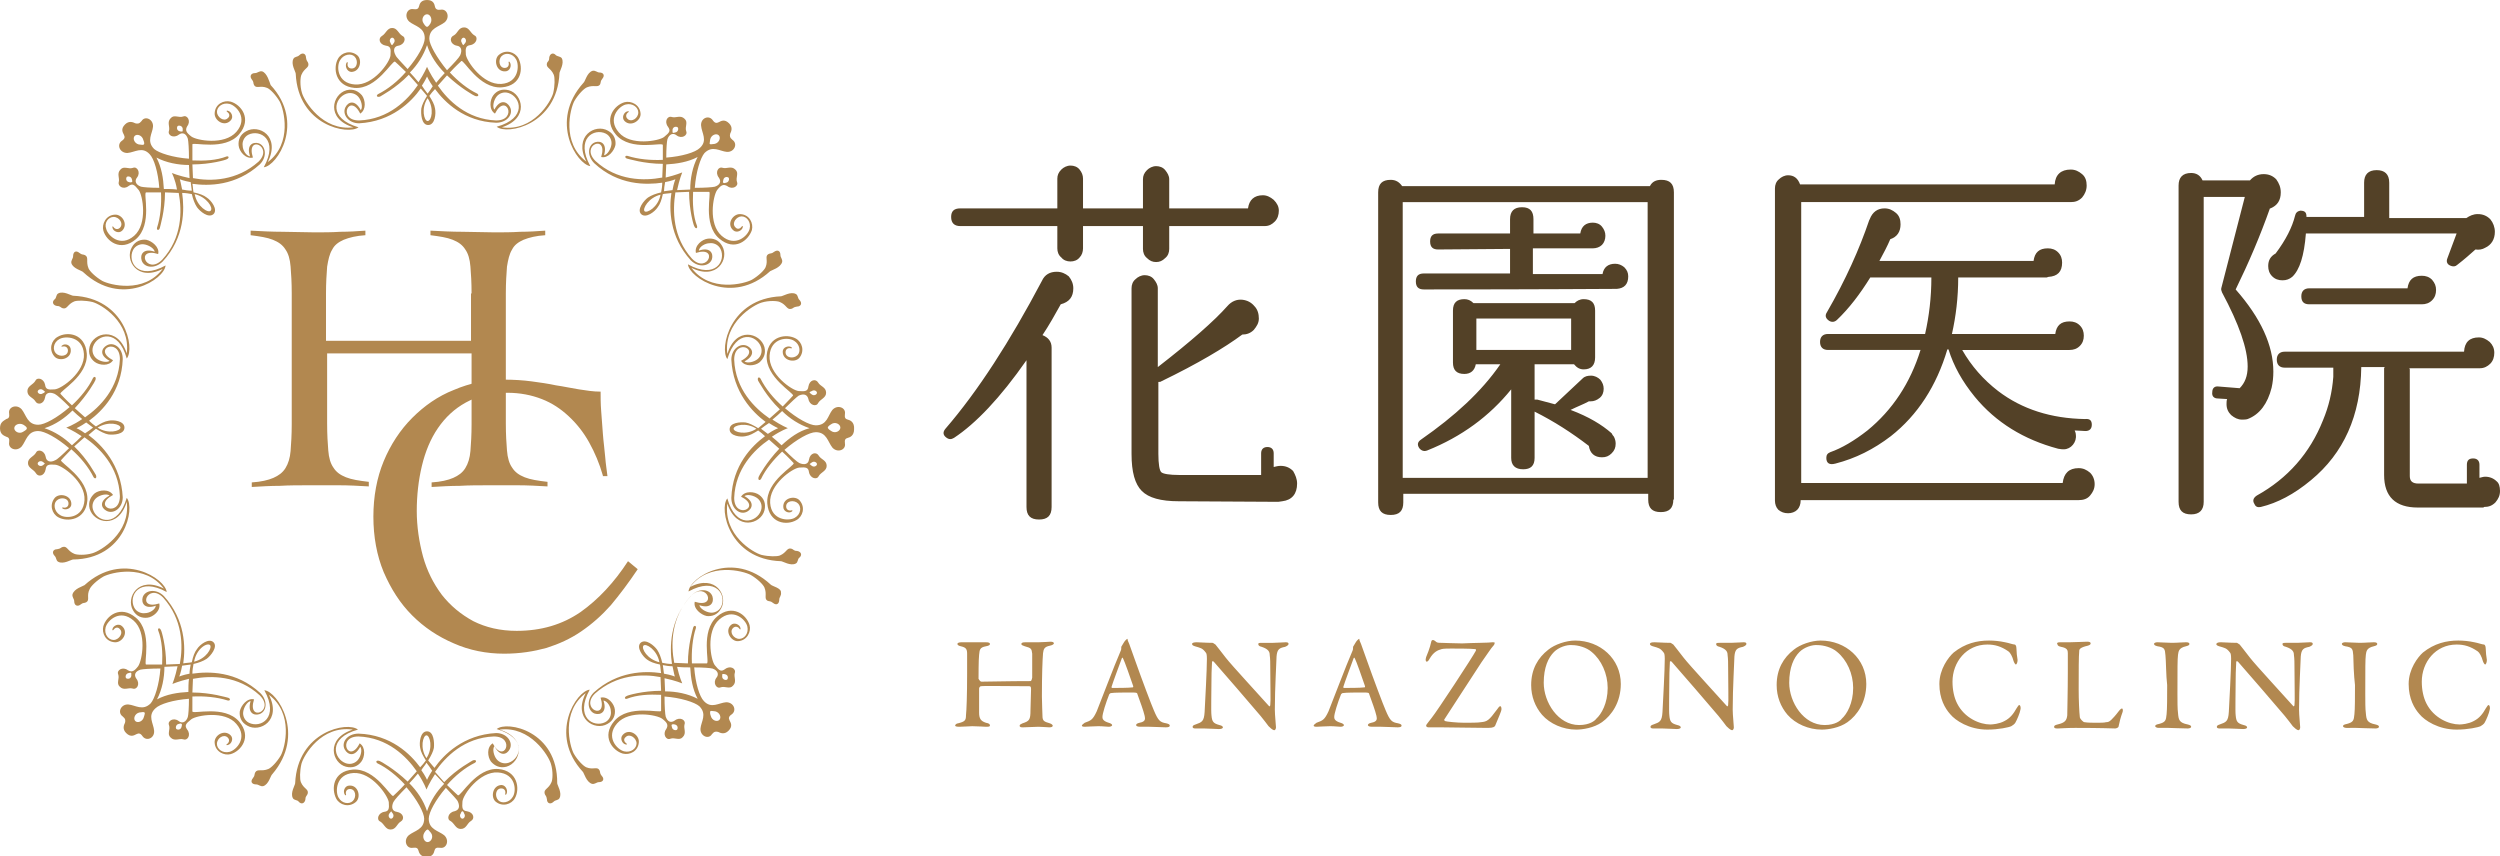 <svg id="レイヤー_1" xmlns="http://www.w3.org/2000/svg" viewBox="0 0 437.9 150"><style>.st0{fill:#b28850}.st1{fill:#534127}</style><path class="st0" d="M97.4 9.7c-.5-.6-1.1-.3-1.2.4 0 .7-.3.6-.4 1-.2.8.7.8 1.2 2 .2.5.2 1.9-.1 3.2-.4 1.5-3.5 6.8-9 6 4.9-1.6 3.6-5.9 1.2-6.5-1.2-.3-2.1.1-2.7.9-.6.8-.8 2.5.3 3.2 1.9-3.8 4.1 1.2.2 1.2-5.1-.2-8.4-3.5-10.2-6.1.5-.6 1.1-1.2 1.6-1.8 2.3 2.2 4.8 3.6 4.9 3.6.5.2.8-.1.4-.4-1.7-.8-3.4-2.2-4.8-3.7 1-1.1 1.9-1.9 2-2 .4-.4 3.1 4.9 7.1 4.6 3.5-.3 3.8-3.4 2.9-5.1-.6-1.1-2.2-1.6-3.4-.6-1 .8-.5 3 1.1 2.9.8 0 1.2-1 .8-1.6-.1-.2-.3-.1-.2.1.1.4-.1.9-.7.9-1 0-1.2-1.5-.5-2.1.6-.6 1.9-.5 2.5.6.6 1 .5 4.1-2.6 4.3-3.2.2-6-3.9-6.2-5.1-.1-1.2 0-1.6.8-1.7 1.1-.2 1.4-1.4.7-1.7-.7-.4-.9-1.4-1.8-1.4-1 0-1.1 1-1.8 1.4-.9.4-.6 1.6.5 1.8.8.1 1 .8.6 1.7-.2.4-1.1 1.4-2.3 2.6-1.8-2.2-3.1-4.5-3.1-5.5 0-1.9 1.7-2.1 2.7-2.9 1-.9.4-2.4-.7-2.2-.6.1-.9-.1-1-.5-.1-.5-.3-1.2-1.4-1.2-1.1 0-1.3.7-1.4 1.1-.1.4-.3.6-1 .5-1.1-.2-1.7 1.3-.7 2.2 1 .8 2.7 1 2.7 2.9 0 1.1-1.2 3.3-3 5.4-1.1-1.2-2-2.1-2.1-2.4-.5-.9-.3-1.6.5-1.7 1.1-.2 1.4-1.4.7-1.7-.7-.4-.9-1.4-1.8-1.4s-1.1 1-1.8 1.4c-.7.4-.5 1.5.7 1.7.8.1.9.5.8 1.7-.1 1.2-3 5.3-6.2 5.1-3.2-.2-3.3-3.3-2.6-4.3.6-1 1.9-1.2 2.5-.6.7.7.5 2.1-.5 2.1-.6 0-.8-.5-.7-.9.1-.2-.1-.3-.2-.1-.3.5 0 1.5.8 1.6 1.6 0 2-2.1 1.1-2.9-1.2-1-2.8-.5-3.4.6-.9 1.6-.5 4.8 2.9 5.1 3.9.3 6.6-4.9 7.1-4.6.1.1.9.8 1.9 1.8-1.4 1.6-3.1 3-4.9 3.9-.4.3-.1.6.4.4.1-.1 2.7-1.4 5-3.8.5.6 1.1 1.2 1.6 1.8-1.8 2.6-5.1 6-10.3 6.2-3.9 0-1.7-5 .2-1.2 1.1-.7.9-2.4.3-3.2-.6-.7-1.5-1.2-2.7-.9-2.5.7-3.7 5 1.2 6.5-5.4.7-8.6-4.6-9-6-.4-1.3-.3-2.8-.1-3.2.5-1.2 1.4-1.2 1.2-2-.1-.4-.3-.3-.4-1 0-.7-.6-1-1.2-.4-.3.3-.8.2-1 .6-.5.9.4 2.3.4 2.6.4 9.1 9.2 10.8 11 9.4-5.4-1.6-4.2-5.2-2.1-5.9.9-.3 1.7.1 2.1.6.5.6.8 1.8.4 2.3-1-1.9-2.2-1.5-2.7-.5-.6 1.2.5 2.8 2.4 2.8 5.7-.3 9.2-3.8 10.8-6.1.4.5.8.9 1.1 1.3-.5.8-.9 1.6-1 2.2-.1.9 0 2.9 1.2 2.9s1.4-2 1.2-2.9c-.1-.7-.5-1.4-1-2.2.3-.4.6-.8 1-1.2 1.7 2.3 5.1 5.7 10.7 5.9 2 0 3.1-1.6 2.4-2.8-.5-.9-1.7-1.4-2.7.5-.4-.5-.1-1.7.4-2.3.4-.5 1.2-.9 2.1-.6 2.1.7 3.3 4.4-2.1 5.9 1.8 1.5 10.6-.3 11-9.4 0-.3.9-1.7.4-2.6-.2-.3-.7-.3-1-.5zM80.9 7.5c-.3-.4 0-.9.3-.9s.6.5.3.9c-.2.3-.3.3-.3.4-.1 0-.2-.1-.3-.4zm-12.2.4c-.1 0-.2-.1-.3-.4-.3-.4 0-.9.3-.9s.6.5.3.9c-.2.3-.3.4-.3.4zm5.5-3.8c-.5-.7 0-1.6.6-1.6s1 .9.6 1.6c-.3.5-.5.6-.6.6-.1 0-.3-.1-.6-.6zm.7 17.1c-.6 0-1.2-2.2 0-4 1.2 1.8.7 4 0 4zm0-4.8c-.3-.4-.7-.9-1-1.4.6-.9.9-1.6.9-1.6s.3.7 1 1.7c-.3.5-.6.9-.9 1.3zm-.1-4.7s-.5 1.2-1.5 2.7c-.5-.6-1-1.2-1.5-1.7 1.3-1.3 2.4-3 3-4.8.6 1.9 1.8 3.6 3.1 4.9-.5.5-1 1.1-1.5 1.7-1.1-1.6-1.6-2.8-1.6-2.8zm12.2 116c5.4 1.6 4.2 5.2 2.1 5.9-.9.3-1.7-.1-2.1-.6-.5-.6-.8-1.8-.4-2.3 1 1.9 2.2 1.5 2.7.5.6-1.2-.5-2.8-2.4-2.8-5.7.3-9.2 3.8-10.8 6.1-.4-.5-.8-.9-1.1-1.3.5-.8.9-1.6 1-2.2.1-.9 0-2.9-1.2-2.9s-1.4 2-1.2 2.9c.1.7.5 1.4 1 2.2-.3.4-.6.8-1 1.2-1.7-2.3-5.1-5.7-10.8-5.9-2 0-3.1 1.6-2.4 2.8.5.9 1.7 1.4 2.7-.5.4.5.1 1.7-.4 2.3-.4.5-1.2.9-2.1.6-2.1-.7-3.3-4.4 2.1-5.9-1.8-1.5-10.6.3-11 9.4 0 .3-.9 1.7-.4 2.6.2.4.8.3 1 .6.5.6 1.1.3 1.2-.4 0-.6.3-.6.4-1 .2-.8-.7-.8-1.2-2-.2-.5-.2-1.9.1-3.2.4-1.5 3.5-6.8 9-6-4.9 1.6-3.6 5.9-1.2 6.5 1.2.3 2.1-.1 2.7-.9.6-.8.8-2.5-.3-3.2-1.9 3.8-4.1-1.2-.2-1.2 5.1.2 8.4 3.5 10.2 6.1-.5.6-1.1 1.2-1.6 1.8-2.3-2.2-4.8-3.6-4.9-3.6-.5-.2-.8.1-.4.4 1.7.8 3.4 2.2 4.8 3.7-1 1.1-1.9 1.9-2 2-.4.4-3.1-4.9-7.1-4.6-3.5.3-3.8 3.4-2.9 5.1.6 1.1 2.2 1.6 3.4.6 1-.8.5-3-1.1-2.9-.8 0-1.2 1-.8 1.6.1.2.3.1.2-.1-.1-.4.1-.9.7-.9 1 0 1.2 1.4.5 2.1-.6.6-1.9.5-2.5-.6-.6-1-.5-4.1 2.6-4.3 3.2-.2 6 3.9 6.2 5.1.1 1.2 0 1.6-.8 1.7-1.1.2-1.4 1.4-.7 1.7.7.4.9 1.4 1.8 1.4 1 0 1.1-1 1.8-1.4.7-.4.5-1.5-.7-1.7-.8-.1-1-.8-.6-1.7.2-.4 1.1-1.4 2.3-2.6 1.9 2.2 3.1 4.5 3.1 5.5 0 1.9-1.7 2.1-2.7 2.9-1 .9-.4 2.4.7 2.2.7-.1.9.1 1 .5.1.4.4 1.1 1.4 1.1 1.1 0 1.3-.7 1.4-1.1.1-.4.3-.6 1-.5 1.1.2 1.7-1.3.7-2.2-1-.8-2.7-1-2.7-2.9 0-1.1 1.2-3.3 3-5.4 1.1 1.2 2 2.1 2.1 2.4.4.9.2 1.5-.6 1.7-1.1.2-1.4 1.4-.7 1.7.7.4.9 1.4 1.8 1.4 1 0 1.1-1 1.8-1.4.7-.4.5-1.5-.7-1.7-.8-.1-.9-.5-.8-1.7.1-1.2 3-5.3 6.2-5.1 3.2.2 3.3 3.3 2.6 4.3-.6 1-1.9 1.2-2.5.6-.7-.7-.5-2.1.5-2.1.6 0 .8.5.7.9-.1.2.1.3.2.1.3-.5 0-1.5-.8-1.6-1.6 0-2 2.1-1.1 2.9 1.2 1 2.8.5 3.4-.6.9-1.6.5-4.8-2.9-5.1-3.9-.3-6.6 4.9-7.1 4.6-.1-.1-.9-.8-1.9-1.8 1.4-1.6 3.1-3 4.9-3.9.4-.3.1-.6-.4-.4-.1.1-2.7 1.4-5 3.8-.5-.6-1.1-1.2-1.6-1.8 1.8-2.6 5.1-6 10.3-6.2 3.9 0 1.8 5-.2 1.2-1.1.7-.9 2.4-.3 3.2.6.7 1.5 1.2 2.7.9 2.5-.7 3.7-5-1.2-6.5 5.4-.7 8.6 4.6 9 6 .4 1.3.3 2.8.1 3.2-.5 1.2-1.4 1.2-1.2 2 .1.4.3.3.4 1 0 .7.6 1 1.2.4.3-.3.8-.2 1-.6.5-.9-.4-2.3-.4-2.6.1-9.2-8.8-11-10.6-9.5zm-18.2 14.8c.3.4 0 .9-.3.9s-.6-.5-.3-.9c.2-.3.3-.3.3-.4 0 0 .1.1.3.4zm12.2-.4c.1 0 .2.1.3.4.3.4 0 .9-.3.9s-.6-.5-.3-.9c.1-.3.2-.4.3-.4zm-6.3-13.3c.6 0 1.2 2.2 0 4-1.2-1.8-.6-4 0-4zm0 4.8c.3.4.7.9 1 1.4-.6.9-.9 1.6-.9 1.6s-.3-.7-1-1.7c.3-.5.7-.9.9-1.3zm.8 12.3c.5.7 0 1.6-.6 1.6s-1-.9-.6-1.6c.3-.5.5-.6.6-.6.1 0 .2.1.6.6zm2.3-8.6c-1.3 1.3-2.4 3-3 4.8-.6-1.9-1.8-3.6-3.1-4.9.5-.5 1-1.1 1.5-1.7 1.1 1.6 1.5 2.8 1.5 2.8s.5-1.2 1.5-2.7c.6.6 1.1 1.2 1.6 1.7zM45.9 12.5c-.5-.1-.8.3-1.2.3-.8 0-1 .6-.6 1.1.4.5.2.6.4 1 .4.7 1.1 0 2.3.5.5.2 1.5 1.2 2.2 2.4.7 1.3 2.3 7.3-2.1 10.6 2.3-4.6-1.6-6.7-3.8-5.4-1.1.6-1.4 1.6-1.3 2.5.1 1 1.2 2.4 2.5 2.1-1.3-4.1 3.7-2 1 .7-3.8 3.4-8.4 3.5-11.5 2.9 0-.8-.1-1.6-.1-2.4 3.2 0 5.9-.8 6-.9.5-.2.4-.6 0-.5-1.8.7-3.9.8-6 .7v-2.8c0-.5 5.7 1.2 8.2-1.8 2.3-2.7.3-5.2-1.5-5.7-1.2-.3-2.7.4-2.8 2-.1 1.3 1.7 2.5 2.8 1.3.6-.6.1-1.6-.5-1.7-.2-.1-.3.1-.1.2.3.2.6.7.1 1.1-.7.7-1.9-.2-1.9-1.1 0-.9 1-1.7 2.2-1.4 1.2.3 3.3 2.5 1.2 4.9-2.1 2.4-7 1.5-7.9.8-.9-.7-1.1-1.1-.7-1.8.7-.9 0-2-.7-1.7-.8.3-1.6-.4-2.2.3-.7.7-.1 1.5-.3 2.2-.3.8.8 1.4 1.7.7.7-.5 1.3-.2 1.6.7.1.4.2 1.8.2 3.5-2.8-.2-5.3-1-6.1-1.7-1.4-1.4-.3-2.7-.2-3.9.1-1.3-1.4-2-2-1-.4.5-.7.5-1.1.4-.4-.2-1.1-.5-1.8.2-.8.8-.4 1.4-.2 1.8.2.4.2.7-.4 1.1-.9.7-.3 2.1 1 2.1 1.3-.1 2.6-1.2 3.9.2.8.8 1.5 3.2 1.7 5.9-1.6 0-2.8-.1-3.2-.2-.9-.3-1.2-1-.7-1.6.7-.9 0-2-.7-1.7-.8.3-1.6-.4-2.2.3-.7.7-.1 1.5-.3 2.2s.8 1.4 1.7.7c.7-.5 1-.3 1.8.7.7.9 1.6 5.9-.8 8-2.4 2.1-4.6 0-4.9-1.2-.4-1.1.4-2.1 1.3-2.1 1 0 1.8 1.2 1.1 1.9-.4.4-.9.2-1.1-.1-.1-.2-.3-.2-.2.1.1.6 1.1 1.1 1.7.5 1.1-1.1 0-2.9-1.3-2.8-1.6.1-2.3 1.7-2 2.8.5 1.8 3 3.8 5.7 1.5 3-2.6 1.2-8.2 1.8-8.2h2.6c.1 2.1-.1 4.4-.7 6.2-.1.5.4.5.5 0 0-.1.9-2.9.9-6.2.8 0 1.6.1 2.4.1.6 3.2.6 7.9-2.9 11.7-2.8 2.8-4.8-2.3-.7-1 .3-1.2-1.1-2.3-2.1-2.5-.9-.1-1.9.2-2.5 1.3-1.3 2.2.9 6.1 5.4 3.8-3.3 4.4-9.3 2.8-10.6 2.1-1.2-.7-2.2-1.7-2.4-2.2-.5-1.2.1-1.9-.6-2.3-.4-.2-.5 0-1-.4-.6-.5-1.1-.2-1.1.6 0 .4-.4.7-.3 1.2.3 1 1.9 1.3 2.1 1.6 6.7 6.2 14.2 1.2 14.4-1.2-4.9 2.7-6.7-.7-5.7-2.7.4-.8 1.3-1.1 1.9-1 .8.1 1.8.7 1.9 1.3-2-.7-2.6.5-2.3 1.5.4 1.3 2.3 1.6 3.7.2 3.9-4.2 3.8-9.2 3.4-12 .6 0 1.2.1 1.7.2.2.9.5 1.7.9 2.3.5.7 2 2 2.9 1.2.8-.8-.4-2.4-1.2-2.9-.5-.4-1.3-.7-2.3-.9-.1-.4-.1-1-.2-1.5 2.8.4 7.6.4 11.8-3.4 1.4-1.4 1-3.3-.2-3.7-1-.3-2.2.3-1.5 2.3-.7-.1-1.3-1.1-1.3-1.9-.1-.6.2-1.5 1-1.9 2-1 5.4.8 2.7 5.7 2.3-.2 7.3-7.8 1.2-14.4-.2-.5-.6-2.1-1.5-2.4zM32 23c-.1 0-.2.1-.5 0-.5-.1-.6-.6-.4-.9.2-.2.8-.1.9.4v.5zm-6.8 2.3c-.1.1-.3.1-.9 0-.8-.2-1.1-1.1-.7-1.5.4-.4 1.3-.1 1.5.7.2.5.2.7.1.8zm-2.1 6.6c-.1 0-.2.1-.5 0-.5-.1-.6-.6-.4-.9.2-.2.8-.1.9.4.1.3.1.4 0 .5zm7.9 1.3c-.8-.1-1.6-.1-2.3-.1-.1-1.9-.4-3.8-1.3-5.5 1.7.9 3.8 1.3 5.7 1.3 0 .7.1 1.5.1 2.3-1.9-.4-3.1-.9-3.1-.9s.6 1.1.9 2.9zm.9 0c-.2-1.1-.4-1.8-.4-1.8s.7.3 1.9.5c.1.5.1 1 .2 1.5-.6 0-1.2-.1-1.7-.2zm5 3.7c-.4.5-2.4-.7-2.8-2.9 2.1.5 3.3 2.4 2.8 2.9zm98.1 65.5c-6.7-6.2-14.2-1.2-14.4 1.2 4.9-2.7 6.7.7 5.7 2.7-.4.8-1.3 1.1-1.9 1-.8-.1-1.8-.7-1.9-1.3 2 .7 2.6-.5 2.3-1.5-.4-1.3-2.3-1.6-3.7-.2-3.9 4.2-3.8 9.2-3.4 12-.6 0-1.2-.1-1.7-.2-.2-.9-.5-1.7-.9-2.3-.5-.7-2-2-2.9-1.2-.8.8.4 2.4 1.1 2.9.5.4 1.3.7 2.3.9.1.4.1 1 .2 1.5-2.8-.4-7.6-.4-11.8 3.4-1.4 1.4-1 3.3.2 3.7 1 .3 2.2-.3 1.5-2.3.7.1 1.3 1.1 1.3 1.9.1.6-.2 1.5-1 1.9-2 1-5.4-.8-2.7-5.7-2.3.2-7.3 7.8-1.2 14.4.2.2.6 1.8 1.6 2.1.5.1.8-.3 1.2-.3.8 0 1-.6.5-1.1-.4-.5-.2-.6-.4-1-.4-.7-1.1 0-2.3-.5-.5-.2-1.5-1.2-2.2-2.4-.7-1.3-2.3-7.3 2.1-10.6-2.3 4.5 1.6 6.7 3.8 5.4 1.1-.6 1.4-1.6 1.3-2.5-.1-1-1.2-2.4-2.5-2.1 1.3 4.1-3.7 2-1-.7 3.8-3.4 8.4-3.5 11.5-2.9 0 .8.1 1.6.1 2.4-3.2 0-5.9.8-6 .9-.5.2-.4.6 0 .5 1.8-.7 3.9-.8 6-.7v2.8c0 .5-5.7-1.2-8.2 1.8-2.3 2.7-.3 5.2 1.5 5.7 1.2.3 2.7-.4 2.8-2 .1-1.3-1.7-2.5-2.8-1.3-.6.6-.1 1.6.5 1.7.2.1.3-.1.1-.2-.3-.2-.6-.7-.1-1.1.7-.7 1.9.2 1.9 1.1 0 .9-1 1.7-2.2 1.4-1.2-.3-3.3-2.5-1.2-4.9 2.1-2.4 7-1.5 7.9-.8.9.7 1.1 1.1.7 1.8-.7.9 0 2 .7 1.7.8-.3 1.6.4 2.2-.3.7-.7.1-1.5.3-2.2.3-.8-.8-1.4-1.7-.7-.7.5-1.3.2-1.6-.7-.1-.4-.2-1.8-.2-3.5 2.8.2 5.3 1 6.1 1.7 1.4 1.4.3 2.7.2 3.9-.1 1.3 1.4 2 2 1 .4-.5.7-.5 1.1-.4.4.2 1.1.5 1.8-.2.8-.8.4-1.4.2-1.8-.2-.4-.2-.7.4-1.1.9-.7.3-2.1-1-2.1-1.3.1-2.6 1.2-3.9-.2-.8-.8-1.5-3.2-1.7-5.9 1.6 0 2.8.1 3.2.2.9.3 1.2 1 .7 1.6-.7.9 0 2 .7 1.7.8-.3 1.6.4 2.2-.3.7-.7.1-1.5.3-2.2.3-.8-.8-1.4-1.7-.7-.7.5-1 .3-1.8-.7-.7-.9-1.6-5.9.8-8 2.4-2.1 4.6 0 4.9 1.2.3 1.2-.5 2.2-1.4 2.2-1 0-1.8-1.2-1.1-1.9.4-.4.9-.2 1.1.1.1.2.3.2.2-.1-.1-.6-1.1-1.1-1.7-.5-1.1 1.1.1 2.9 1.3 2.8 1.6-.1 2.3-1.7 2-2.8-.5-1.8-3-3.8-5.7-1.5-3 2.6-1.2 8.2-1.8 8.2h-2.6c-.1-2.1.1-4.4.7-6.2.1-.5-.4-.5-.5 0 0 .1-.9 2.9-.9 6.2-.8 0-1.6-.1-2.4-.1-.6-3.2-.6-7.9 2.9-11.7 2.8-2.8 4.8 2.3.7 1-.3 1.2 1.1 2.3 2.1 2.5.9.1 1.9-.2 2.5-1.3 1.3-2.2-.9-6.1-5.4-3.8 3.3-4.4 9.3-2.8 10.6-2.1 1.2.7 2.2 1.7 2.4 2.2.5 1.2-.1 1.9.5 2.3.4.2.5 0 1 .4.6.5 1.1.2 1.1-.6 0-.4.4-.7.3-1.2.1-.8-1.5-1.1-1.8-1.4zm-22.3 10.7c.4-.5 2.4.7 2.8 2.9-2.1-.5-3.2-2.4-2.8-2.9zm5 13.8c.1 0 .2-.1.5 0 .5.1.6.6.4.9-.2.2-.8.1-.9-.4-.1-.3-.1-.4 0-.5zm6.7-2.3c.1-.1.3-.1.9 0 .8.2 1.1 1.1.7 1.5-.4.4-1.3.1-1.5-.7-.2-.5-.1-.7-.1-.8zm2.1-6.5c.1 0 .2-.1.5 0 .5.1.6.6.4.9-.2.2-.8.1-.9-.4v-.5zm-7.9-1.3c.8.1 1.6.1 2.3.1.1 1.9.4 3.8 1.3 5.5-1.7-.9-3.8-1.3-5.7-1.3 0-.7-.1-1.5-.1-2.3 1.9.4 3.1.9 3.1.9s-.5-1.1-.9-2.9zm-.4 1.7s-.7-.3-1.9-.5c-.1-.5-.1-1-.2-1.5.5.1 1.1.2 1.7.2.2 1.1.4 1.8.4 1.8zm-96-31.3c-1.6 5.4-5.2 4.2-5.9 2.1-.3-.9.1-1.7.6-2.1.6-.5 1.8-.8 2.3-.4-1.9 1-1.5 2.2-.5 2.7 1.2.6 2.8-.5 2.8-2.4-.3-5.7-3.7-9.2-6-10.9.5-.4.9-.8 1.3-1.1.8.5 1.6.9 2.2 1 .9.1 2.8 0 2.8-1.2s-2-1.4-2.8-1.2c-.7.1-1.4.5-2.2 1-.4-.3-.8-.6-1.2-1 2.3-1.7 5.7-5.1 5.9-10.8 0-2-1.6-3.1-2.8-2.4-.9.5-1.4 1.7.5 2.7-.5.4-1.7.1-2.3-.4-.5-.4-.9-1.2-.6-2.1.7-2.1 4.4-3.3 5.9 2.1 1.5-1.8-.3-10.6-9.4-11-.3 0-1.7-.9-2.6-.4-.4.2-.3.8-.6 1-.6.5-.3 1.1.4 1.2.6 0 .6.3 1 .4.8.2.8-.7 2-1.2.5-.2 1.9-.2 3.2.1 1.5.4 6.7 3.5 6 9-1.6-4.9-5.9-3.6-6.5-1.2-.3 1.2.1 2.1.9 2.7.8.6 2.5.8 3.2-.3-3.8-2 1.2-4.1 1.2-.2-.2 5.1-3.5 8.4-6.1 10.2-.6-.5-1.2-1.1-1.8-1.6 2.2-2.3 3.6-4.8 3.6-4.9.2-.5-.1-.8-.4-.4-.8 1.7-2.2 3.4-3.7 4.8-1.1-1-1.9-1.9-2-2-.4-.4 4.9-3.1 4.6-7.1-.3-3.5-3.4-3.9-5.1-2.9-1.1.6-1.6 2.2-.6 3.4.8 1 3 .5 2.9-1.1 0-.9-1-1.2-1.5-.8-.2.1-.2.3.1.2.4-.1.9.1.9.7 0 1-1.4 1.2-2.1.5-.6-.6-.5-1.9.6-2.5 1-.6 4.1-.5 4.3 2.6.2 3.2-3.9 6.1-5.1 6.2-1.2.1-1.6 0-1.7-.8-.2-1.1-1.4-1.4-1.7-.7-.4.7-1.4.9-1.4 1.8 0 1 1 1.1 1.4 1.8.4.7 1.5.5 1.7-.7.1-.8.8-1 1.7-.6.4.2 1.4 1.1 2.6 2.3-2.2 1.9-4.4 3.1-5.5 3.1-1.9 0-2.1-1.7-2.9-2.7-.9-1-2.4-.4-2.2.7.1.7-.1.9-.5 1-.4.3-1.1.5-1.1 1.6s.7 1.3 1.1 1.5c.4.1.6.3.5 1-.2 1.1 1.3 1.7 2.2.7.8-1 1-2.7 2.9-2.7 1.1 0 3.3 1.2 5.4 3-1.1 1.1-2.1 2-2.4 2.1-.9.5-1.6.2-1.7-.6-.2-1.1-1.4-1.4-1.7-.7-.4.7-1.4.9-1.4 1.8s1 1.1 1.4 1.8c.4.7 1.5.5 1.7-.7.1-.8.5-.9 1.7-.8 1.2.1 5.3 3 5.1 6.2-.2 3.2-3.3 3.3-4.3 2.6-1-.6-1.2-1.9-.6-2.5.7-.7 2.1-.5 2.1.5 0 .6-.5.8-.9.7-.2-.1-.3.1-.1.2.5.3 1.5 0 1.5-.8 0-1.6-2.1-2-2.9-1.1-1 1.2-.5 2.8.6 3.4 1.6.9 4.8.5 5.1-2.9.3-3.9-4.9-6.7-4.6-7.1.1-.1.8-.9 1.8-1.9 1.6 1.4 3 3.1 3.9 4.9.3.4.6.1.4-.4-.1-.1-1.4-2.7-3.8-5 .6-.5 1.2-1.1 1.8-1.6 2.6 1.8 6 5.1 6.2 10.3 0 3.9-5 1.8-1.2-.2-.7-1.1-2.4-.9-3.2-.3-.7.6-1.2 1.5-.9 2.7.7 2.5 5 3.7 6.5-1.2.7 5.5-4.6 8.6-6 9-1.3.4-2.8.3-3.2.1-1.2-.5-1.2-1.4-2-1.2-.4.1-.3.3-1 .4-.7 0-1 .6-.4 1.2.3.3.2.8.6 1 .9.5 2.3-.4 2.6-.4 9.1-.1 10.9-9 9.4-10.8zm-1.1-12.3c0 .6-2.2 1.2-4 0 1.9-1.2 4-.6 4 0zm-13.6-6c-.4.3-.9 0-.9-.3s.5-.6.9-.3c.3.2.3.3.4.3-.1.1-.1.2-.4.3zm-3.4 6.7c-.7.5-1.6 0-1.6-.6s.9-1 1.6-.6c.5.3.6.5.6.6 0 .2-.1.3-.6.6zm3.4 5.9c-.4.3-.9 0-.9-.3s.5-.6.9-.3c.3.2.3.3.4.3-.1 0-.1.1-.4.3zm5.1-3.5c-1.3-1.3-3-2.4-4.8-3 1.9-.6 3.6-1.8 4.9-3.1.5.5 1.1 1 1.7 1.5-1.6 1.1-2.8 1.5-2.8 1.5s1.2.5 2.7 1.5c-.6.6-1.1 1.1-1.7 1.6zm.8-3s.7-.3 1.7-1l1.2.9c-.4.3-.9.7-1.4 1-.8-.6-1.5-.9-1.5-.9zm135.1-1.5c-.4-.1-.6-.3-.5-1 .2-1.1-1.3-1.7-2.2-.7-.8 1-.9 2.7-2.9 2.7-1.1 0-3.3-1.2-5.4-3 1.1-1.1 2.1-2 2.4-2.2.9-.4 1.5-.2 1.7.6.2 1.1 1.4 1.4 1.7.7.4-.7 1.4-.9 1.4-1.8 0-1-1-1.1-1.4-1.8-.4-.7-1.5-.5-1.7.7-.1.8-.5.9-1.7.8-1.2-.1-5.3-3-5.1-6.2.2-3.2 3.3-3.3 4.3-2.6 1 .6 1.2 1.9.6 2.5-.7.7-2.1.5-2.1-.5 0-.6.5-.8.9-.7.2.1.3-.1.1-.2-.5-.3-1.5 0-1.5.8 0 1.6 2.1 2 2.9 1.1 1-1.2.5-2.8-.6-3.4-1.6-.9-4.8-.5-5.1 2.9-.3 3.9 4.9 6.7 4.6 7.1-.1.1-.8.9-1.8 1.9-1.6-1.4-3-3.1-3.9-4.9-.3-.4-.6-.1-.4.4.1.1 1.4 2.7 3.8 5-.6.5-1.2 1.1-1.8 1.6-2.6-1.8-6-5.1-6.2-10.3 0-3.9 5-1.8 1.2.2.7 1.1 2.4.9 3.2.3.7-.6 1.2-1.5.9-2.7-.7-2.5-5-3.7-6.5 1.2-.7-5.5 4.6-8.6 6-9 1.3-.4 2.8-.3 3.2-.1 1.2.5 1.2 1.4 2 1.2.4-.1.3-.3 1-.4.7 0 1-.6.4-1.2-.3-.3-.2-.8-.6-1-.9-.5-2.3.4-2.6.4-9 .4-10.8 9.2-9.4 11 1.6-5.4 5.2-4.2 5.9-2.1.3.9-.1 1.7-.6 2.1-.6.5-1.8.8-2.3.4 1.9-1 1.5-2.2.5-2.7-1.2-.6-2.8.5-2.8 2.4.3 5.7 3.7 9.2 6 10.9-.5.4-.9.8-1.3 1.1-.8-.5-1.6-.9-2.2-1-.9-.1-2.8 0-2.8 1.2s2 1.4 2.8 1.2c.7-.1 1.4-.5 2.2-1 .4.3.8.6 1.2 1-2.3 1.7-5.7 5.1-5.9 10.8 0 2 1.6 3.1 2.8 2.4.9-.5 1.3-1.7-.5-2.7.5-.4 1.7-.1 2.3.4.5.4.9 1.2.6 2.1-.7 2.1-4.4 3.3-5.9-2.1-1.5 1.8.3 10.7 9.4 11 .3 0 1.7.9 2.6.4.4-.2.3-.8.6-1 .6-.5.3-1.1-.4-1.2-.6 0-.6-.3-1-.4-.8-.2-.8.7-2 1.2-.5.2-1.9.2-3.2-.1-1.5-.4-6.7-3.5-6-9 1.6 4.9 5.9 3.6 6.5 1.2.3-1.2-.1-2.1-.9-2.7-.8-.6-2.5-.8-3.2.3 3.8 1.9-1.2 4.1-1.2.2.2-5.1 3.5-8.4 6.1-10.2.6.5 1.2 1.1 1.8 1.6-2.2 2.3-3.6 4.8-3.6 4.9-.2.5.1.8.4.4.8-1.7 2.2-3.4 3.7-4.8 1.1 1 1.9 1.9 2 2 .4.4-4.9 3.1-4.6 7.1.3 3.5 3.4 3.9 5.1 2.9 1.1-.6 1.6-2.2.6-3.4-.8-1-3-.5-2.9 1.1 0 .8 1 1.2 1.5.8.2-.1.1-.3-.1-.2-.4.1-.9-.1-.9-.7 0-1 1.4-1.2 2.1-.5.6.6.5 1.9-.6 2.5-1 .6-4.1.5-4.3-2.6-.2-3.2 3.9-6.1 5.1-6.2 1.2-.1 1.6 0 1.7.8.2 1.1 1.4 1.4 1.7.7.4-.7 1.4-.9 1.4-1.8 0-1-1-1.1-1.4-1.8-.4-.7-1.5-.5-1.7.7-.1.8-.8 1-1.7.6-.4-.2-1.4-1.1-2.6-2.3 2.2-1.9 4.4-3.1 5.5-3.1 1.9 0 2.1 1.7 2.9 2.7.9 1 2.4.4 2.2-.7-.1-.7.1-.9.5-1 .4-.1 1.1-.4 1.1-1.5.1-1.3-.7-1.6-1.1-1.7zm-6.3-5c.4-.3.9 0 .9.3s-.5.6-.9.3c-.3-.2-.3-.3-.4-.3 0-.1.1-.2.4-.3zm-13.7 6.6c0-.6 2.2-1.2 4 0-1.8 1.2-4 .6-4 0zm13.7 5.9c.4-.3.9 0 .9.3s-.5.6-.9.3c-.3-.2-.3-.3-.4-.3 0 0 .1-.1.4-.3zm-7.7-5l-1.2-.9c.4-.3.9-.7 1.4-1 .9.6 1.6.9 1.6.9s-.8.3-1.8 1zm2.4 2c-.5-.5-1.1-1-1.7-1.5 1.6-1.1 2.8-1.5 2.8-1.5s-1.2-.5-2.7-1.5c.6-.5 1.2-1 1.7-1.5 1.3 1.3 3 2.4 4.8 3-1.9.5-3.5 1.7-4.9 3zm8.7-2.5c-.5-.3-.6-.5-.6-.6 0-.1.1-.3.6-.6.7-.5 1.6 0 1.6.6s-.9 1.1-1.6.6zm-99.3 45.4c2.7 4.9-.7 6.7-2.7 5.7-.8-.4-1.1-1.3-1-1.9.1-.8.7-1.8 1.3-1.9-.6 2 .5 2.6 1.5 2.3 1.3-.4 1.6-2.3.2-3.7-4.2-3.9-9.1-3.8-11.9-3.4 0-.6.1-1.2.2-1.7.9-.2 1.7-.5 2.3-.9.7-.5 2-2.1 1.2-2.9-.8-.8-2.4.4-2.9 1.2-.4.5-.7 1.3-.9 2.3-.4.1-1 .1-1.5.2.4-2.8.4-7.6-3.4-11.8-1.4-1.4-3.3-1-3.7.2-.3 1 .3 2.2 2.3 1.5-.1.7-1.1 1.3-1.9 1.3-.6.1-1.5-.2-1.9-1-1-2 .8-5.4 5.7-2.7-.2-2.3-7.7-7.3-14.4-1.2-.3.2-1.8.6-2.1 1.6-.1.5.3.8.3 1.2 0 .8.6 1 1.1.6.5-.4.6-.2 1-.4.7-.4 0-1.1.6-2.3.2-.5 1.2-1.5 2.4-2.2 1.3-.7 7.3-2.3 10.6 2.1-4.5-2.3-6.7 1.6-5.4 3.8.6 1.1 1.6 1.4 2.5 1.3 1-.1 2.4-1.2 2.1-2.5-4.1 1.3-2-3.8.7-1 3.4 3.8 3.5 8.4 2.9 11.6-.8 0-1.6.1-2.4.1 0-3.2-.8-5.9-.9-6-.2-.5-.6-.4-.5 0 .7 1.8.8 4 .7 6h-2.8c-.5 0 1.2-5.7-1.8-8.2-2.7-2.3-5.2-.3-5.7 1.5-.3 1.2.4 2.7 2 2.8 1.3.1 2.5-1.7 1.3-2.8-.6-.6-1.6-.1-1.7.5-.1.2.1.3.2.1.2-.3.7-.6 1.1-.1.7.7-.2 1.9-1.1 1.9-.9 0-1.7-1-1.4-2.2.3-1.2 2.5-3.3 4.9-1.2 2.4 2.1 1.5 7 .8 8-.7.9-1.1 1.1-1.8.7-.9-.7-2 0-1.7.7.3.8-.4 1.6.3 2.2.7.7 1.5.1 2.2.3.8.3 1.4-.8.7-1.7-.5-.7-.2-1.3.7-1.6.4-.1 1.8-.2 3.5-.2-.2 2.8-1 5.3-1.7 6.1-1.4 1.4-2.7.3-3.9.2-1.3-.1-2 1.4-1 2.1.5.4.5.7.4 1.1-.2.4-.5 1.1.2 1.8.8.8 1.4.4 1.8.2.4-.2.7-.2 1.1.4.7.9 2.1.3 2-1-.1-1.3-1.2-2.6.2-3.9.8-.8 3.2-1.5 5.9-1.7 0 1.6-.1 2.9-.2 3.2-.3.9-1 1.2-1.6.7-.9-.7-2 0-1.7.7.3.8-.4 1.6.3 2.2.7.7 1.5.1 2.2.3.8.3 1.4-.8.7-1.7-.5-.7-.3-1 .7-1.8.9-.7 5.9-1.6 7.9.8 2.1 2.4 0 4.6-1.2 4.9-1.2.3-2.2-.5-2.2-1.4 0-1 1.2-1.8 1.9-1.1.4.4.2.9-.1 1.1-.2.1-.2.3.1.2.6-.1 1.1-1.1.5-1.7-1.1-1.1-2.9 0-2.8 1.3.1 1.6 1.7 2.3 2.8 2 1.8-.5 3.8-3 1.5-5.7-2.6-3-8.2-1.2-8.2-1.8V122c2.1-.1 4.3.1 6.2.7.5.1.5-.4 0-.5-.1 0-2.9-.9-6.2-.9 0-.8.1-1.6.1-2.4 3.2-.6 7.9-.6 11.7 2.9 2.8 2.8-2.3 4.8-1 .7-1.2-.3-2.3 1.1-2.5 2.1-.1.9.2 1.9 1.3 2.5 2.2 1.3 6.1-.9 3.8-5.4 4.4 3.3 2.8 9.3 2.1 10.6-.7 1.2-1.7 2.2-2.2 2.4-1.2.5-1.9-.1-2.3.6-.2.4 0 .5-.4 1-.5.6-.2 1.1.6 1.1.4 0 .7.4 1.2.3 1-.3 1.3-1.9 1.6-2.1 5.9-6.9.9-14.5-1.4-14.7zm-9.5-7.9c.4.5-.7 2.4-2.8 2.9.4-2.3 2.3-3.4 2.8-2.9zM23 118.4c-.1.5-.6.6-.9.4-.2-.2-.1-.8.4-.9.3-.1.4-.1.5 0v.5zm2.2 7.2c-.2.8-1.1 1.1-1.5.7-.4-.4-.1-1.3.7-1.5.6-.1.8-.1.9 0 .1 0 .1.2-.1.8zm6.6 1.7c-.1.5-.6.6-.9.4-.2-.2-.1-.8.4-.9.3-.1.4-.1.5 0 .1.1.1.2 0 .5zm1.2-6.1c-1.9.1-3.8.4-5.5 1.3.9-1.7 1.3-3.8 1.3-5.7.7 0 1.5-.1 2.3-.1-.4 1.9-.9 3.1-.9 3.1s1.2-.5 2.9-.9c-.1.8-.1 1.6-.1 2.3zm.2-3.2c-1.1.2-1.8.5-1.8.5s.3-.7.5-1.9c.5-.1 1-.1 1.5-.2-.1.5-.2 1.1-.2 1.6zm70.2-88.9c-2.7-4.9.7-6.7 2.7-5.7.8.4 1.1 1.3 1 1.9-.1.8-.7 1.8-1.3 1.9.6-2-.5-2.6-1.5-2.3-1.3.4-1.6 2.3-.2 3.7 4.2 3.9 9.1 3.8 11.9 3.4 0 .6-.1 1.2-.2 1.7-.9.2-1.7.5-2.3.9-.7.5-2 2.1-1.2 2.9.8.8 2.4-.4 2.9-1.2.4-.5.7-1.3.9-2.3.4-.1 1-.1 1.5-.2-.4 2.8-.4 7.6 3.4 11.8 1.4 1.4 3.3 1 3.7-.2.3-1-.3-2.2-2.3-1.5.1-.7 1.1-1.3 1.9-1.3.6-.1 1.5.2 1.9 1 1 2-.8 5.4-5.7 2.7.2 2.3 7.7 7.3 14.4 1.2.3-.2 1.8-.6 2.1-1.6.1-.5-.3-.8-.3-1.2 0-.8-.5-1-1.1-.6-.5.4-.6.2-1 .4-.7.4 0 1.1-.5 2.3-.2.5-1.2 1.5-2.4 2.2-1.3.7-7.3 2.3-10.6-2.1 4.5 2.3 6.7-1.6 5.4-3.8-.6-1.1-1.6-1.4-2.5-1.3-1 .1-2.4 1.2-2.1 2.5 4.1-1.3 2 3.8-.7 1-3.4-3.8-3.4-8.4-2.9-11.6.8 0 1.6-.1 2.4-.1 0 3.2.8 5.9.9 6 .2.5.6.5.5 0-.7-1.8-.8-4-.7-6h2.8c.5 0-1.2 5.7 1.8 8.2 2.7 2.3 5.1.3 5.7-1.5.3-1.2-.4-2.7-2-2.8-1.3-.1-2.5 1.7-1.3 2.8.6.6 1.6.1 1.7-.5.1-.2-.1-.3-.2-.1-.2.3-.7.6-1.1.1-.7-.7.2-1.9 1.1-1.9.9 0 1.7 1 1.4 2.2-.3 1.2-2.5 3.3-4.9 1.2-2.4-2.1-1.5-7-.8-8 .7-.9 1.1-1.1 1.8-.7.9.7 2 0 1.7-.7-.3-.8.4-1.6-.3-2.2-.7-.7-1.5-.1-2.2-.3-.8-.3-1.4.8-.7 1.7.5.7.2 1.3-.7 1.6-.4.1-1.8.2-3.5.2.2-2.8 1-5.3 1.7-6.1 1.4-1.4 2.7-.3 3.9-.2 1.3.1 2-1.4 1-2.1-.5-.4-.5-.7-.4-1.1.2-.4.5-1.1-.2-1.8-.8-.8-1.4-.4-1.8-.2-.4.2-.7.2-1.1-.4-.7-.9-2.1-.3-2 1 .1 1.3 1.2 2.6-.2 3.9-.8.8-3.2 1.5-5.9 1.7 0-1.6.1-2.8.2-3.2.3-.9 1-1.2 1.6-.7.9.7 2 0 1.7-.7-.3-.8.4-1.6-.3-2.2-.7-.7-1.5-.1-2.2-.3-.8-.3-1.4.8-.7 1.7.5.7.3 1-.7 1.8-.9.7-5.9 1.6-7.9-.8-2.1-2.4 0-4.6 1.2-4.9 1.2-.3 2.2.5 2.2 1.4 0 1-1.2 1.8-1.9 1.1-.4-.4-.2-.9.1-1.1.2-.1.2-.3-.1-.2-.6.1-1.1 1.1-.5 1.7 1.1 1.1 2.9-.1 2.8-1.3-.1-1.6-1.7-2.3-2.8-2-1.8.5-3.8 3-1.5 5.7 2.6 3 8.2 1.2 8.2 1.8V28c-2.1.1-4.3-.1-6.2-.7-.5-.1-.5.4 0 .5.1 0 2.9.9 6.2.9 0 .8-.1 1.6-.1 2.4-3.2.6-7.9.6-11.7-2.9-2.8-2.8 2.3-4.8 1-.7 1.2.3 2.3-1.1 2.5-2.1.1-.9-.2-1.9-1.3-2.5-2.2-1.3-6.1.9-3.8 5.4-4.4-3.3-2.8-9.3-2.1-10.6.7-1.2 1.7-2.2 2.2-2.4 1.2-.5 1.9.1 2.3-.5.2-.4 0-.5.4-1 .5-.6.2-1.1-.5-1.1-.4 0-.7-.4-1.2-.3-1 .3-1.3 1.9-1.6 2.1-6.1 6.8-1.1 14.3 1.2 14.6zm9.5 7.9c-.4-.4.7-2.4 2.8-2.9-.4 2.2-2.4 3.3-2.8 2.9zm13.8-5.5c.1-.5.6-.6.9-.4.2.2.1.8-.4.9-.3.1-.4.1-.5 0-.1 0-.1-.1 0-.5zm-2.3-7.1c.2-.8 1.1-1.1 1.5-.7.4.4.1 1.3-.7 1.5-.6.1-.8.1-.9 0 0 0 0-.2.1-.8zm-6.6-1.7c.1-.5.6-.6.9-.4.2.2.1.8-.4.9-.3.1-.4.1-.5 0v-.5zm-1.1 6.1c1.8-.1 3.8-.4 5.5-1.3-.9 1.7-1.3 3.8-1.3 5.7-.7 0-1.5.1-2.3.1.4-1.9.9-3.1.9-3.1s-1.2.5-2.9.9c0-.8.1-1.6.1-2.3zm-.2 3.1c1.1-.2 1.8-.5 1.8-.5s-.3.7-.5 1.9c-.5.1-1 .1-1.5.2 0-.4.1-1 .2-1.6zM82.6 51.4c0-1.9-.1-3.5-.2-4.7-.1-1.3-.4-2.3-.9-3-.5-.8-1.2-1.3-2.2-1.7-1-.4-2.3-.6-3.9-.8v-.8c1.9.1 3.8.2 5.6.2 1.8 0 3.7.1 5.6.1 1.5 0 3 0 4.5-.1 1.5 0 3-.1 4.4-.2v.8c-1.6.1-2.8.4-3.8.8-.9.4-1.6.9-2 1.7-.5.8-.7 1.8-.9 3-.1 1.3-.2 2.8-.2 4.7v22.8c0 1.9.1 3.5.2 4.7.1 1.3.4 2.3.9 3 .5.8 1.2 1.3 2.2 1.7 1 .4 2.3.6 4 .8v.8c-1.7-.1-3.5-.2-5.2-.2h-5.2c-1.7 0-3.3 0-5 .1-1.6 0-3.3.1-4.9.2v-.8c1.6-.1 2.9-.4 3.8-.8.9-.4 1.6-.9 2.1-1.7.5-.8.8-1.8.9-3 .1-1.3.2-2.8.2-4.7V61.9H57.3v12.3c0 1.9.1 3.5.2 4.7.1 1.3.4 2.3.9 3 .5.8 1.2 1.3 2.2 1.7 1 .4 2.3.6 4 .8v.8c-1.7-.1-3.5-.2-5.2-.2H54c-1.7 0-3.3 0-5 .1-1.6 0-3.3.1-4.9.2v-.8c1.6-.1 2.9-.4 3.8-.8.9-.4 1.6-.9 2.1-1.7.5-.8.8-1.8.9-3 .1-1.3.2-2.8.2-4.7V51.4c0-1.9-.1-3.5-.2-4.7-.1-1.3-.4-2.3-.9-3-.5-.8-1.2-1.3-2.2-1.7-1-.4-2.3-.6-3.9-.8v-.8c1.9.1 3.8.2 5.6.2 1.8 0 3.7.1 5.6.1 1.5 0 3 0 4.5-.1 1.5 0 3-.1 4.4-.2v.8c-1.6.1-2.8.4-3.8.8-.9.4-1.6.9-2 1.7-.5.8-.7 1.8-.9 3-.1 1.3-.2 2.8-.2 4.7v8.3h25.4v-8.3z"/><path class="st0" d="M105.6 83.3c-.6-2.1-1.4-4-2.4-5.8-1-1.8-2.2-3.3-3.6-4.6-1.4-1.3-2.9-2.3-4.7-3-1.8-.7-3.8-1.1-6-1.1-2.9 0-5.3.6-7.3 1.7S78 73.1 76.7 75c-1.3 1.9-2.2 4.1-2.8 6.6-.6 2.5-.9 5.2-.9 7.9s.4 5.4 1.1 8c.7 2.5 1.8 4.7 3.3 6.7 1.5 1.9 3.3 3.4 5.5 4.6 2.2 1.1 4.7 1.7 7.6 1.7 4.3 0 8-1.1 11.2-3.3 3.1-2.2 5.9-5.2 8.3-8.9l1.7 1.4c-1.6 2.4-3.2 4.5-4.7 6.3-1.6 1.8-3.3 3.3-5.2 4.6-1.9 1.3-3.9 2.2-6.1 2.9-2.2.6-4.6 1-7.4 1-3.1 0-6.1-.6-8.8-1.8-2.8-1.2-5.2-2.8-7.3-4.9-2.1-2.1-3.7-4.6-5-7.6-1.2-2.9-1.8-6.2-1.8-9.7 0-3.5.6-6.8 1.8-9.7 1.2-2.9 2.9-5.5 5-7.6 2.1-2.1 4.5-3.8 7.3-4.9 2.8-1.2 5.7-1.8 8.8-1.8 1.7 0 3.3.1 4.8.3 1.5.2 2.9.4 4.3.7 1.4.2 2.7.5 4 .7 1.3.2 2.5.4 3.8.4 0 1 0 2.1.1 3.4.1 1.3.2 2.6.3 4 .1 1.4.3 2.7.4 4s.3 2.5.4 3.4h-.8z"/><path class="st1" d="M188 50.5c0 1.5-.7 2.4-2.2 2.8-1 1.8-2 3.6-3.2 5.4 1 .4 1.6 1.1 1.6 2.2v27.9c0 1.5-.7 2.2-2.2 2.2s-2.2-.7-2.2-2.2V63.1c-4.6 6.6-8.9 11.1-12.7 13.6-.5.3-.9.3-1.4-.1-.5-.4-.6-.9-.1-1.5 5.7-6.6 11.3-15.3 16.9-25.9.5-1.1 1.4-1.6 2.6-1.6.8 0 1.5.3 2.1.8.5.6.8 1.3.8 2.1zm36-13.6c0 .7-.2 1.4-.7 1.9-.5.5-1 .8-1.8.8h-16.7v4c0 .6-.2 1.2-.7 1.6-.5.5-1 .7-1.6.7-.6 0-1.1-.2-1.6-.7-.5-.4-.7-1-.7-1.6v-4h-10.5v3.9c0 .6-.2 1.2-.6 1.6-.4.5-1 .7-1.6.7-.6 0-1.2-.2-1.6-.7-.5-.4-.7-1-.7-1.6v-3.9h-17c-1 0-1.6-.5-1.6-1.6 0-1 .5-1.5 1.6-1.5h17v-5.2c0-.6.2-1.1.7-1.6.4-.4 1-.7 1.6-.7.6 0 1.2.2 1.6.7.4.5.6 1 .6 1.6v5.2h10.5v-5.1c0-.6.2-1.1.7-1.6.4-.4 1-.7 1.6-.7.6 0 1.2.2 1.6.7.4.5.7 1 .7 1.6v5.1h13.8c.2-1.5 1.1-2.3 2.6-2.3.7 0 1.3.3 1.9.8.6.6.9 1.2.9 1.9zm3.2 47.8c0 1.8-.9 2.9-2.6 3.1l-.7.1-17.4-.1c-3.2 0-5.3-.6-6.5-1.8-1.2-1.2-1.8-3.3-1.8-6.5v-29c0-.6.2-1.2.7-1.6.4-.4 1-.7 1.6-.7.6 0 1.2.2 1.6.7.4.5.7 1 .7 1.6v13.8c5.8-4.5 9.9-8.1 12.2-10.7.7-.8 1.6-1.2 2.6-1.1.9.1 1.6.5 2.1 1.1.6.6.8 1.4.8 2.2 0 .8-.4 1.4-.9 2-.6.6-1.3.8-2 .8-3.1 2.3-7.8 5.1-14.2 8.2-.1.1-.3.1-.5.1v12.6c0 1.8.2 2.9.5 3.2.3.3 1.4.5 3.2.5h14.3v-3.8c0-.7.4-1.1 1.1-1.1.7 0 1.1.4 1.1 1.1v2.4c.4-.1.8-.2 1.2-.2.9 0 1.6.3 2.2.9.4.7.7 1.4.7 2.2zm65.9 2.8c0 1.5-.7 2.2-2.2 2.2s-2.2-.7-2.2-2.2v-1h-42.9V88c0 1.5-.7 2.2-2.2 2.2s-2.2-.7-2.2-2.2V33.7c0-1.5.7-2.2 2.2-2.2.9 0 1.5.4 2 1.1H289c.4-.8 1.1-1.1 2-1.1 1.5 0 2.2.7 2.2 2.2v53.8zm-4.5-3.8V35.4h-42.9v48.3h42.9zm-3.4-35.3c0 1.4-.7 2.1-2 2.2-1.6 0-12.8.1-33.8.1-.9 0-1.4-.4-1.4-1.4 0-.9.4-1.4 1.4-1.4h15.1v-4.3l-12.6.1c-.9 0-1.4-.4-1.4-1.4 0-.9.4-1.4 1.4-1.4h12.6v-2.5c0-1.4.7-2.1 2.1-2.1 1.4 0 2 .7 2 2.1v2.5h8.2c.2-1.3 1-1.9 2.2-1.9.6 0 1.2.2 1.6.7.4.5.6 1 .6 1.6 0 .6-.2 1.2-.6 1.6-.4.4-1 .6-1.6.6h-10.5V48h12.2c.2-1.2 1-1.8 2.2-1.8.6 0 1.1.2 1.6.6.5.5.7 1 .7 1.6zm-2.5 28.1c.2.4.3.8.3 1.2 0 .7-.2 1.2-.7 1.7-.5.5-1 .7-1.7.7-1.3 0-2.1-.7-2.3-2-3-2.3-6.1-4.3-9.5-6v8.1c0 1.4-.7 2-2 2-1.4 0-2.1-.7-2.1-2v-12c-3.8 4.7-8.7 8.3-14.7 10.7-.5.2-1 .1-1.4-.4-.4-.6-.3-1.1.3-1.5 5.9-4.1 10.6-8.4 13.9-13.2h-4.3c-.2 1.1-.9 1.7-2 1.7-1.4 0-2-.7-2-2v-9.1c0-1.4.7-2 2-2 .6 0 1.1.2 1.6.7h17.7c.4-.4.9-.7 1.6-.7 1.4 0 2 .7 2 2v8.2c0 1.4-.7 2.1-2 2.1-.7 0-1.2-.3-1.7-.9h-6.9V70h.5c.4.1 1.5.4 3 .8h.1c3-2.8 4.6-4.3 4.8-4.5.4-.4.9-.5 1.5-.5s1.2.3 1.6.7c.4.5.6 1 .6 1.6 0 .6-.2 1.2-.7 1.6-.5.4-1 .6-1.6.6h-.3c-.9.5-2 .9-3.2 1.5 3.2 1.2 5.5 2.6 7.2 4.1.1.2.2.4.4.6zm-7.5-15.2v-5.5h-16.6v5.5h16.6zm91.7 23.5c0 .8-.3 1.4-.8 2-.5.6-1.2.8-2 .8h-48.7v.1c0 .6-.2 1.2-.6 1.6-.4.4-1 .6-1.6.6-.7 0-1.2-.2-1.7-.6-.4-.4-.6-1-.6-1.6V33c0-.6.2-1.2.7-1.6.4-.4 1-.7 1.6-.7 1 0 1.7.5 2.1 1.6h44.6c.1-1.7 1.1-2.6 2.8-2.6.8 0 1.4.3 2 .8.6.5.8 1.2.8 2s-.3 1.5-.8 2.1c-.6.6-1.2.8-2 .8h-47.2v49.2h45.8c.2-1.7 1.1-2.6 2.8-2.6.8 0 1.4.3 2 .8.5.5.8 1.2.8 2zm-.5-10.4c0 .7-.4 1.1-1.1 1.1-.6 0-1.2-.1-1.9-.1.1.2.2.5.2.7.1.7-.1 1.3-.5 1.8s-1 .8-1.6.8c-.2 0-.5 0-1-.1-6-1.6-10.9-4.6-14.6-9.1-2.2-2.7-3.7-5.4-4.6-8.3h-.2c-1.9 6.4-5.2 11.5-9.9 15.2-3 2.3-6.2 3.9-9.7 4.8-1.1.3-1.6-.1-1.6-1 0-.5.2-.8.7-1 2-.7 4.2-2 6.5-3.8 4.4-3.6 7.5-8.3 9.3-14.1h-16.2c-.9 0-1.4-.5-1.4-1.4 0-.9.5-1.4 1.4-1.4h17c.7-3.1 1.1-6.4 1.1-9.9h-10.7c-1.8 2.9-3.7 5.4-5.8 7.4-.4.4-.9.5-1.4.2-.6-.4-.8-.9-.4-1.5 3.3-5.7 5.7-11.1 7.4-16.1l.1-.2c.5-1.3 1.4-1.9 2.6-1.9.8 0 1.4.3 2 .8.6.5.8 1.2.8 2 0 1.3-.6 2.2-1.8 2.6-.5 1.2-1.2 2.5-1.9 3.8h27c.2-1.5 1-2.2 2.5-2.2.7 0 1.3.2 1.8.7.5.5.7 1.1.7 1.8 0 1.6-.8 2.4-2.4 2.5-.1 0-.2.1-.3.1H343c0 3.5-.4 6.8-1.1 9.9H360c.2-1.5 1-2.2 2.5-2.2.7 0 1.3.2 1.8.7.5.5.7 1.1.7 1.8s-.2 1.3-.7 1.8c-.5.5-1.1.7-1.8.7h-18.8c1.6 2.8 3.7 5.2 6.3 7.2 4.2 3.2 9.3 4.8 15.2 4.9.9-.1 1.2.3 1.2 1zm33.1-40.7c0 1.4-.6 2.3-1.8 2.8h-.1c-1.7 4.8-3.7 9.5-6 14.2 4.4 5 6.6 9.8 6.6 14.4 0 1-.1 1.9-.3 2.8-.7 2.8-2.1 4.7-4.2 5.5-.3.1-.7.1-1 .1-.7 0-1.3-.3-1.9-.8-.5-.5-.8-1.1-.8-1.9 0-.3 0-.6.1-.9l-1.6-.1c-.7 0-1.1-.4-1-1.1 0-.7.4-1.1 1.1-1l3.7.3c.9-.9 1.4-2.1 1.4-3.8 0-3.1-1.5-7.4-4.5-13-.1-.3-.2-.5-.1-.8l4.1-15.9H386v53.4c0 1.4-.7 2.2-2.2 2.2-1.5 0-2.2-.7-2.2-2.2V32.5c0-1.4.7-2.2 2.2-2.2.9 0 1.6.4 2 1.3h8.3c.6-.7 1.4-1.1 2.4-1.1.9 0 1.6.3 2.2.9.5.7.8 1.4.8 2.3zM437.9 86c0 .8-.3 1.4-.8 2-.6.6-1.2.8-2 .8l-.1.1h-11.5c-3.9 0-5.9-1.9-5.9-5.7V64.5l.1-.2h-4.1c-.1 8.5-3.1 15.1-8.8 19.8-3 2.5-5.9 4-8.8 4.7-.5.1-.9 0-1.1-.5-.4-.6-.2-1.1.4-1.5 5.4-3 9.3-7.4 11.6-13.2 1-2.4 1.6-4.9 1.8-7.6v-1.6h-8.5c-.9 0-1.4-.5-1.4-1.4 0-.9.5-1.4 1.4-1.4h31.4c.1-1.7 1-2.5 2.6-2.5.7 0 1.3.3 1.9.8.5.5.8 1.1.8 1.9 0 .7-.2 1.4-.7 1.9-.5.5-1.1.8-1.8.8H422s.1.1.1.2v18.7c0 .9.5 1.3 1.5 1.3h8.5v-3.3c0-.8.4-1.1 1.1-1.1s1.1.4 1.1 1.1v2.3c.4-.1.7-.2 1-.2.8 0 1.5.3 2 .8.4.3.6.9.6 1.7zm-.9-45.4c0 1.3-.6 2.3-1.7 2.8-.5.3-1.1.4-1.7.3-.9.8-1.9 1.7-3.2 2.7-.3.3-.7.3-1 .2-.7-.2-1-.7-.7-1.4l1.6-4.3h-26.4c-.3 3.9-1.1 6.4-2.4 7.6-.5.4-1 .6-1.7.6s-1.3-.2-1.8-.7c-.5-.5-.7-1.1-.7-1.8 0-1 .4-1.7 1.3-2.2 1.8-2.4 2.9-4.6 3.4-6.6.1-.5.4-.8.9-.9.8 0 1.1.3 1.1 1v.1h10.1v-6c0-1.4.7-2.2 2.2-2.2 1.4 0 2.2.7 2.2 2.2v6.2H432c.6-.4 1.2-.7 2-.7.9 0 1.6.3 2.2.9.5.6.8 1.4.8 2.2zm-10.3 10.2c0 .7-.2 1.3-.7 1.8-.5.5-1.1.7-1.8.7h-19.7c-.9 0-1.4-.4-1.4-1.4 0-.9.5-1.4 1.4-1.4h17.2c.2-1.5 1-2.2 2.5-2.2.7 0 1.3.2 1.8.7.5.6.7 1.1.7 1.8z"/><path class="st0" d="M172 119.4c1.4 0 4.5-.1 8.5-.1.1 0 .2-.1.3-.6v-4.2c-.1-.9-.2-1-1.3-1.3-.3-.1-.6-.2-.6-.4s.2-.3.7-.3h2.3c.8 0 1.8-.1 2.1-.1.4 0 .6.1.6.3 0 .1-.2.3-.7.4-1 .2-1.1.6-1.2 1.3-.1 1.2-.2 3.7-.2 7.6 0 1 .1 3.1.1 3.4 0 .9.3 1 1.3 1.3.3.1.5.3.5.4 0 .2-.2.3-.6.3-.4 0-1.2-.1-1.9-.1-.5 0-2.2.1-2.7.1-.3 0-.6 0-.6-.3 0-.2.3-.3.5-.4 1.2-.4 1.4-.6 1.4-2.3 0-1 .1-2.6.1-3.7 0-.4-.1-.5-.3-.5-3.6 0-8.1-.1-8.5 0-.1 0-.3.2-.3.4v4.2c0 1.1.3 1.5 1.2 1.8.5.1.7.2.7.5 0 .2-.4.2-.7.2-.2 0-1.6-.1-2.4-.1-.5 0-1.5.1-2.3.1-.5 0-.7-.1-.7-.2 0-.2.3-.4.5-.4 1.2-.3 1.4-.5 1.4-1.4.1-.9.2-3.5.2-7.3v-3.5c0-.8-.2-1.1-1.1-1.3-.5-.1-.6-.3-.6-.4 0-.2.3-.3.7-.3h4.3c.5 0 .7.1.7.3 0 .2-.2.3-.7.4-1.1.2-1.1.6-1.2 1.5-.1.8-.1 3.8-.1 4.2.3.5.4.5.6.5zm25.8-6.6c.2.6.6 1.7 1 2.8 1.2 3.4 2.9 7.9 3.3 8.8.8 1.9 1.1 2.1 2.2 2.3.4.1.6.2.6.4s-.2.3-.7.3c-.8 0-1.9-.1-2.9-.1h-1.6c-.6 0-.7-.2-.7-.3 0-.1.1-.3.6-.4 1.1-.2 1-.7.9-1.2-.2-.9-.8-2.5-1.3-3.9 0-.1-.1-.2-.8-.2-1.3 0-3.3 0-3.8.1-.1 0-.2.1-.3.2-.6 1.5-1.2 3.4-1.2 4 0 .3.1.7 1.1 1 .4.1.6.3.6.4 0 .2-.3.3-.6.3-.4 0-1-.1-1.8-.1s-2 .1-2.4.1c-.4 0-.5-.1-.5-.2s.2-.3.5-.5c1.1-.4 1.4-.5 2.1-2 .5-1.2 3.1-8.1 4.2-10.6.1-.2.1-.4.1-.5v-.2c.2-.3.5-.9.7-1.1.2-.2.3-.3.4-.3 0 .3.1.4.3.9zm.7 7.4c-.4-1.2-1.6-4.6-1.8-4.9-.1-.1-.1-.2-.2 0-.4 1.1-1.6 4.3-1.8 5 0 .1 0 .2.1.2.9 0 2.8 0 3.6-.1.1 0 .1-.1.1-.2zm11.1-7.7c.5 0 1.6.1 2.8.1.1 0 .3.2.5.3.3.4.9 1.1 1.8 2.3 1 1.3 6.1 6.8 7.6 8.5.1.1.2-.1.2-.2.1-.7 0-3.2 0-6.5 0-.8 0-1.6-.1-2.3 0-.5-.2-1-1.4-1.4-.5-.1-.6-.3-.6-.5s.3-.2.6-.2h2c.8 0 1.6-.1 2.2-.1.4 0 .5.1.5.3 0 .1-.1.3-.6.5-1 .2-1.4.4-1.5 1.7 0 .8-.3 5.4-.3 9.3 0 1 .2 2.7.2 3.1 0 .2-.1.5-.3.5-.3 0-.8-.5-1-.7-.4-.5-.8-1.1-1.4-1.8-2.2-2.6-6.1-7.1-8.2-9.5-.1-.1-.3-.1-.3 0 0 .6-.1 1.3-.1 3.1 0 2.1-.1 5.6 0 6.3.1 1.1.3 1.4 1.4 1.7.5.1.6.3.6.4 0 .2-.3.3-.7.3-.7 0-1.6-.1-2.5-.1h-1.5c-.3 0-.6 0-.6-.3 0-.2.2-.3.5-.4 1.1-.4 1.5-.5 1.6-2.2.1-1.9.4-7.4.4-9.3 0-.8-.1-1-.2-1.1-.6-.8-.9-.8-1.9-1.1-.3-.1-.5-.2-.5-.4s.3-.3.8-.3zm28.8.3c.2.6.6 1.7 1 2.8 1.2 3.4 2.9 7.9 3.3 8.8.8 1.9 1.1 2.1 2.2 2.3.4.1.6.2.6.4s-.2.3-.7.3c-.8 0-1.9-.1-2.9-.1h-1.6c-.6 0-.7-.2-.7-.3 0-.1.1-.3.6-.4 1.1-.2 1-.7.9-1.2-.2-.9-.8-2.5-1.3-3.9 0-.1-.1-.2-.8-.2-1.3 0-3.3 0-3.8.1-.1 0-.2.1-.3.2-.6 1.5-1.2 3.4-1.2 4 0 .3.1.7 1.1 1 .4.1.6.3.6.4 0 .2-.3.3-.6.3-.4 0-1-.1-1.8-.1s-2 .1-2.4.1c-.4 0-.5-.1-.5-.2s.2-.3.5-.5c1.1-.4 1.4-.5 2.1-2 .5-1.2 3.1-8.1 4.2-10.6.1-.2.1-.4.1-.5v-.2c.2-.3.5-.9.7-1.1.2-.2.3-.3.4-.3 0 .3.1.4.3.9zm.7 7.4c-.4-1.2-1.6-4.6-1.8-4.9-.1-.1-.1-.2-.2 0-.4 1.1-1.6 4.3-1.8 5 0 .1 0 .2.1.2.9 0 2.8 0 3.6-.1.1 0 .1-.1.1-.2zm22.3-7.7c.3 0 .4 0 .4.1s0 .3-.3.6-1 1.4-2 2.8c-2.3 3.5-5.9 9.1-6.5 10-.1.1 0 .2.1.3.2.1 2.1.3 3.4.3.8 0 2.5 0 2.9-.1 1.1-.1 1.4-.3 2.8-2.2.3-.4.4-.6.6-.6.1 0 .2.2.2.5 0 .4-.5 1.4-1.1 2.9-.1.2-.3.4-1.3.4-1.8 0-7.1-.1-8.2-.1h-2.2c-.2 0-.4-.1-.4-.3 0-.2.5-.7 1-1.4.9-1.1 7.2-10.7 7.7-11.7.1-.2 0-.3-.1-.3-.9-.1-3.2-.1-4.2-.1-.4 0-1.4 0-1.7.1-.7.2-1.4.5-2.1 1.7-.2.4-.4.5-.5.5-.1 0-.3-.2-.1-.8.1-.2.7-1.7.9-2.7 0-.2.2-.3.3-.3.1 0 .3.1.4.2.3.3.5.3 1.1.3.6 0 2.2.1 3.6.1 1.9-.1 4.8-.1 5.3-.2zm22.5 7.3c0 3.2-1.6 5.5-3.3 6.7-1.4 1-3.4 1.3-4.5 1.3-2.3 0-4.6-1-6-2.6-1.2-1.4-1.9-3.2-1.9-5.2 0-2.8 1.2-4.8 3-6.2 1.1-.9 3.1-1.6 4.7-1.6 4.4 0 8 3.2 8 7.6zm-11.7-5.6c-1 1-1.8 2.7-1.8 5.4 0 3.4 2.5 7.4 6.2 7.4 1.9 0 2.8-.8 3-1.1.9-.8 2-2.7 2-5.4 0-2.5-1.1-4.9-2.8-6.3-.9-.8-2.4-1.2-3.4-1.2-1-.1-2.4.4-3.2 1.2zm17.6-1.7c.5 0 1.6.1 2.8.1.1 0 .3.2.5.3.3.4.9 1.1 1.8 2.3 1 1.3 6.1 6.8 7.6 8.5.1.1.2-.1.2-.2.1-.7 0-3.2 0-6.5 0-.8 0-1.6-.1-2.3 0-.5-.2-1-1.4-1.4-.5-.1-.6-.3-.6-.5s.3-.2.6-.2h2c.8 0 1.6-.1 2.2-.1.4 0 .5.1.5.3 0 .1-.1.3-.6.5-1 .2-1.4.4-1.5 1.7 0 .8-.3 5.4-.3 9.3 0 1 .2 2.7.2 3.1 0 .2-.1.5-.3.5-.3 0-.8-.5-1-.7-.4-.5-.8-1.1-1.4-1.8-2.2-2.6-6.1-7.1-8.2-9.5-.1-.1-.3-.1-.3 0 0 .6-.1 1.3-.1 3.1 0 2.1-.1 5.6 0 6.3.1 1.1.3 1.4 1.4 1.7.5.1.6.3.6.4 0 .2-.3.3-.7.3-.7 0-1.6-.1-2.5-.1h-1.5c-.3 0-.6 0-.6-.3 0-.2.2-.3.5-.4 1.1-.4 1.5-.5 1.6-2.2.1-1.9.4-7.4.4-9.3 0-.8-.1-1-.2-1.1-.6-.8-.9-.8-1.9-1.1-.3-.1-.5-.2-.5-.4s.2-.3.8-.3zm37.1 7.3c0 3.2-1.6 5.5-3.3 6.7-1.4 1-3.4 1.3-4.5 1.3-2.3 0-4.6-1-6-2.6-1.2-1.4-1.9-3.2-1.9-5.2 0-2.8 1.2-4.8 3-6.2 1.1-.9 3.1-1.6 4.7-1.6 4.4 0 8 3.2 8 7.6zm-11.7-5.6c-1 1-1.8 2.7-1.8 5.4 0 3.4 2.5 7.4 6.2 7.4 1.9 0 2.8-.8 3-1.1.9-.8 2-2.7 2-5.4 0-2.5-1.1-4.9-2.8-6.3-.9-.8-2.4-1.2-3.4-1.2-1-.1-2.4.4-3.2 1.2zm36-1.7c.6.1 1.4.4 1.7.4.1 0 .3.2.3.7 0 .5.1 1.5.2 2 0 .5-.2.8-.3.8-.1 0-.3-.3-.4-.6-.2-.8-.6-1.5-.9-1.7-1.3-.9-2.4-1.2-3.7-1.2-3.7 0-6.1 3.1-6.1 6.5 0 1.5.3 2.8.8 3.8 1.3 2.6 4 3.7 5.8 3.7.4 0 1.6-.1 2.5-.6 1-.5 1.6-1.3 2.1-2.2.3-.5.4-.6.5-.6.2 0 .3.5.2.8-.1.6-.6 1.8-.9 2.3-.1.2-.5.5-.7.6-.4.2-2.2.6-4.2.6-3.2 0-5.6-1.6-6.5-2.7-.9-1-1.9-2.7-1.9-5.3 0-2.6 1.6-4.7 2.5-5.5 2-1.6 4.1-2.1 6.2-2.1.9 0 1.9.1 2.8.3zm9.7 0h1.7c.9 0 2.5-.1 3-.1.4 0 .6.1.6.3 0 .2-.2.3-.5.4-1.3.3-1.5.6-1.5.9-.1 1-.1 3.4-.1 6.8 0 1.8.1 4 .2 4.8 0 .3.6.9.8.9.6.1 1.4.1 2.2.1.6 0 1.3 0 1.6-.1.2 0 .5 0 .9-.4.3-.3.7-.7 1.3-1.5.3-.4.5-.5.6-.5.1 0 .2.3.1.6-.4 1.1-.5 1.6-.7 2.5 0 .3-.5.4-.6.4-.3 0-2.4-.1-7-.1-1.6 0-2.6.1-3 .1-.4 0-.7 0-.7-.3 0-.2.2-.3.6-.4 1.3-.3 1.6-.7 1.7-1.6 0-.6.1-4.2.1-7.6v-3.3c0-.5-.1-.9-1.2-1.1-.5-.1-.6-.3-.6-.4-.2-.3 0-.4.5-.4zm18.4 2.3c-.1-1.1-.1-1.4-1.4-1.6-.5-.1-.6-.3-.6-.4 0-.2.3-.3.6-.3.6 0 1.7.1 2.5.1 1.1 0 1.7-.1 2.5-.1.4 0 .6.1.6.3 0 .2-.2.3-.6.4-1.3.3-1.3.9-1.4 1.5-.1.8-.1 2.3-.1 6.8 0 1.3 0 2.7.1 3.4.1 1.2.2 1.7 1.7 2 .4.1.6.2.6.4s-.3.3-.6.3c-1.2 0-2.8-.1-3.4-.1h-1.7c-.4 0-.6-.2-.6-.3 0-.2.2-.3.7-.4 1.1-.3 1.2-.6 1.3-1.7.1-.8.1-3.2.1-5.1-.2-1.6-.2-4.4-.3-5.2zm9.7-2.3c.5 0 1.6.1 2.8.1.1 0 .3.2.5.3.3.4.9 1.1 1.8 2.3 1 1.3 6.1 6.8 7.6 8.5.1.1.2-.1.2-.2.1-.7 0-3.2 0-6.5 0-.8 0-1.6-.1-2.3 0-.5-.2-1-1.4-1.4-.5-.1-.6-.3-.6-.5s.3-.2.6-.2h2c.8 0 1.6-.1 2.2-.1.4 0 .5.1.5.3 0 .1-.1.3-.6.5-1 .2-1.4.4-1.5 1.7 0 .8-.3 5.4-.3 9.3 0 1 .2 2.7.2 3.1 0 .2-.1.5-.3.5-.3 0-.8-.5-1-.7-.4-.5-.8-1.1-1.4-1.8-2.2-2.6-6.1-7.1-8.2-9.5-.1-.1-.3-.1-.3 0 0 .6-.1 1.3-.1 3.1 0 2.1-.1 5.6 0 6.3.1 1.1.3 1.4 1.4 1.7.5.1.6.3.6.4 0 .2-.3.3-.7.3-.7 0-1.6-.1-2.5-.1h-1.5c-.3 0-.6 0-.6-.3 0-.2.2-.3.5-.4 1.1-.4 1.5-.5 1.6-2.2.1-1.9.4-7.4.4-9.3 0-.8-.1-1-.2-1.1-.6-.8-.9-.8-1.9-1.1-.3-.1-.5-.2-.5-.4.1-.2.3-.3.8-.3zm23.2 2.3c-.1-1.1-.1-1.4-1.4-1.6-.5-.1-.6-.3-.6-.4 0-.2.3-.3.6-.3.6 0 1.7.1 2.5.1 1.1 0 1.7-.1 2.5-.1.4 0 .6.1.6.3 0 .2-.2.3-.6.4-1.3.3-1.3.9-1.4 1.5-.1.8-.1 2.3-.1 6.8 0 1.3 0 2.7.1 3.4.1 1.2.2 1.7 1.7 2 .4.1.6.2.6.4s-.3.3-.6.3c-1.2 0-2.8-.1-3.4-.1H411c-.4 0-.6-.2-.6-.3 0-.2.2-.3.7-.4 1.1-.3 1.2-.6 1.3-1.7.1-.8.1-3.2.1-5.1-.2-1.6-.3-4.4-.3-5.2zm21.2-2.3c.6.1 1.4.4 1.7.4.1 0 .3.2.3.7 0 .5.1 1.5.2 2 0 .5-.2.8-.3.8-.1 0-.3-.3-.4-.6-.2-.8-.6-1.5-.9-1.7-1.3-.9-2.4-1.2-3.7-1.2-3.7 0-6.1 3.1-6.1 6.5 0 1.5.3 2.8.8 3.8 1.3 2.6 4 3.7 5.8 3.7.4 0 1.6-.1 2.5-.6 1-.5 1.6-1.3 2.1-2.2.3-.5.4-.6.5-.6.2 0 .3.5.2.8-.1.6-.6 1.8-.9 2.3-.1.2-.5.5-.7.6-.4.2-2.2.6-4.2.6-3.2 0-5.6-1.6-6.5-2.7-.9-1-1.9-2.7-1.9-5.3 0-2.6 1.6-4.7 2.5-5.5 2-1.6 4.1-2.1 6.2-2.1.9 0 1.9.1 2.8.3z"/></svg>